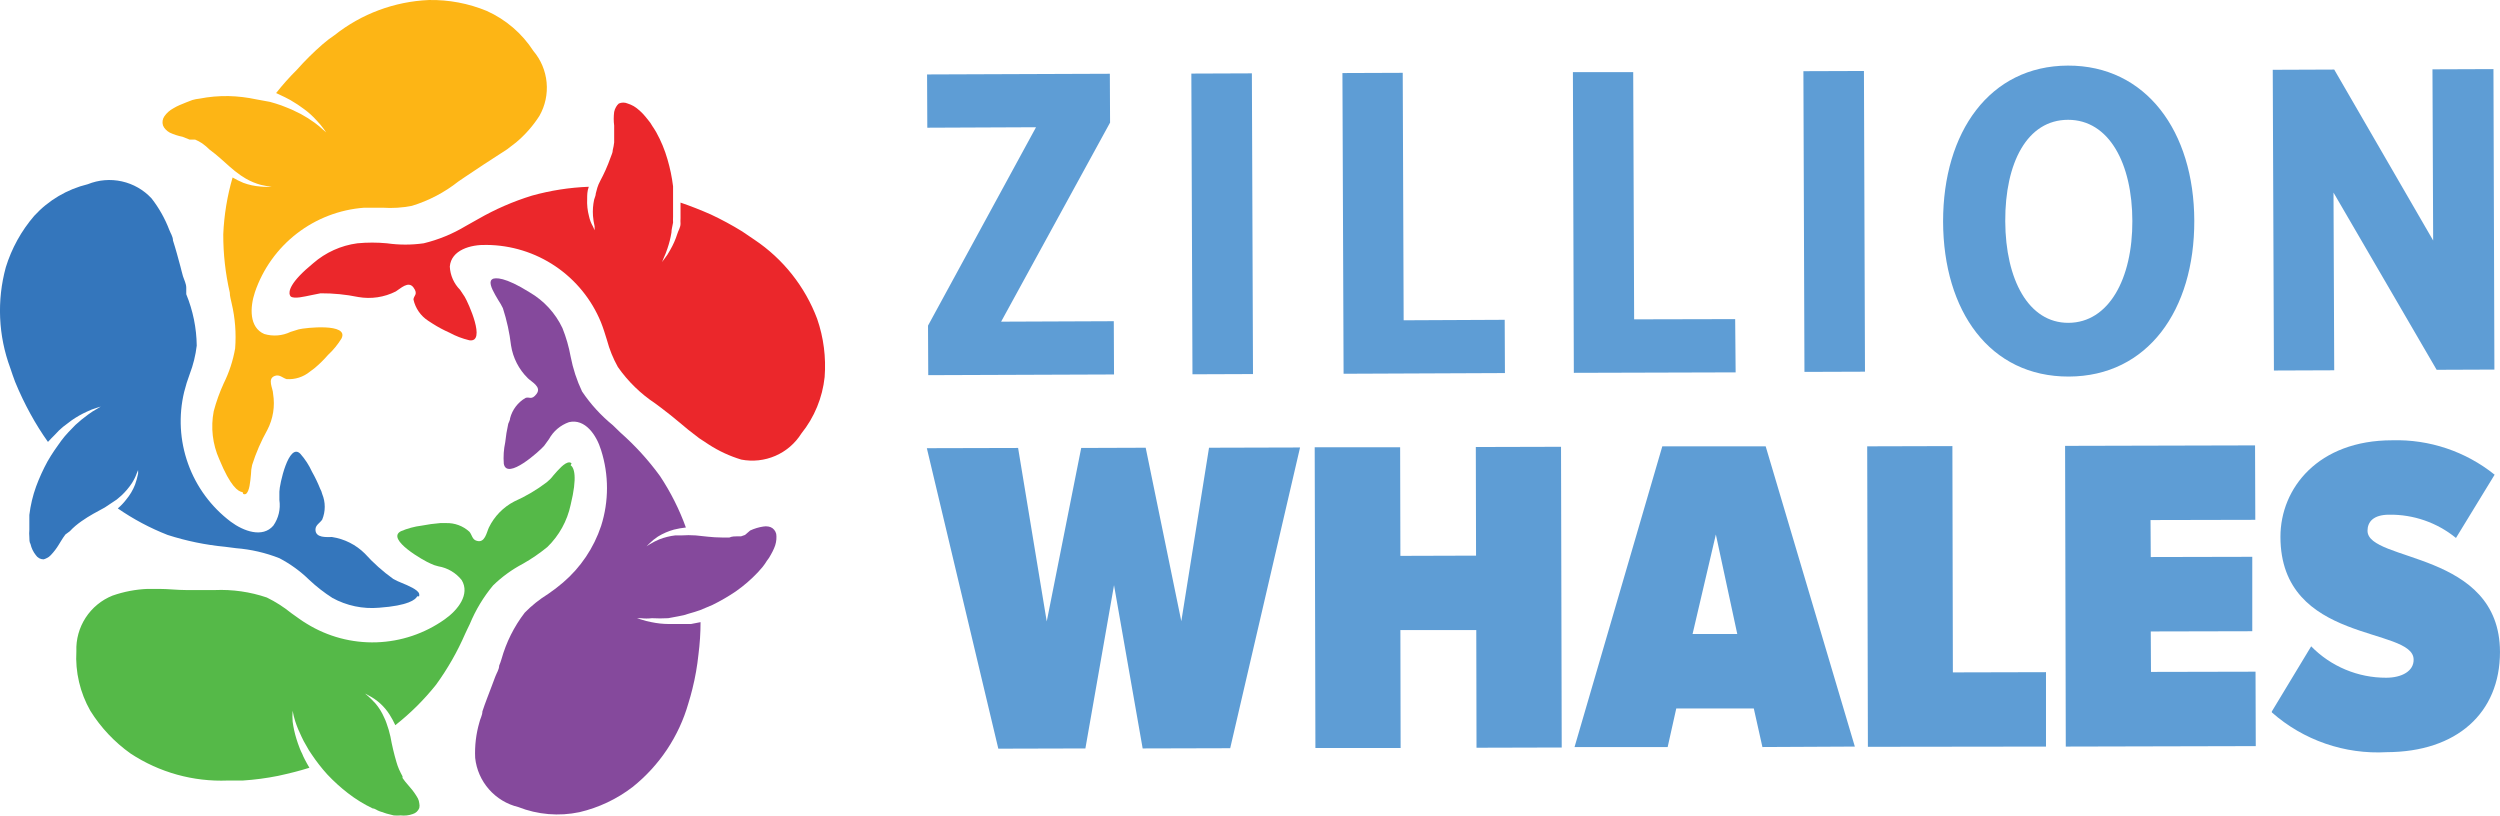 <?xml version="1.0" encoding="UTF-8"?> <svg xmlns="http://www.w3.org/2000/svg" width="141" height="46" viewBox="0 0 141 46" fill="none"> <path d="M52.353 21.159L52.34 18.365L58.432 7.176L52.3 7.203L52.287 4.199L62.595 4.16L62.608 6.914L56.463 18.142L62.818 18.116L62.831 21.12L52.353 21.159Z" fill="#5E9DD5"></path> <path d="M70.606 4.137L67.192 4.15L67.255 21.11L70.669 21.097L70.606 4.137Z" fill="#5E9DD5"></path> <path d="M75.778 21.08L75.713 4.12L79.114 4.107L79.166 18.064L84.865 18.037L84.878 21.041L75.778 21.08Z" fill="#5E9DD5"></path> <path d="M88.764 21.028L88.712 4.068H92.113L92.165 18.011L97.864 17.998L97.89 21.002L88.764 21.028Z" fill="#5E9DD5"></path> <path d="M105.126 4.003L101.712 4.015L101.771 20.975L105.185 20.963L105.126 4.003Z" fill="#5E9DD5"></path> <path d="M109.59 12.489C109.59 7.452 112.216 3.714 116.628 3.7C121.04 3.687 123.745 7.413 123.758 12.449C123.771 17.486 121.132 21.225 116.68 21.238C112.229 21.251 109.603 17.552 109.59 12.489ZM120.265 12.489C120.265 9.223 118.952 6.757 116.641 6.757C114.33 6.757 113.083 9.183 113.096 12.476C113.109 15.768 114.409 18.221 116.667 18.208C118.926 18.195 120.278 15.742 120.265 12.449" fill="#5E9DD5"></path> <path d="M137.427 20.857L131.61 10.862L131.65 20.884L128.249 20.897L128.183 3.937L131.65 3.923L137.23 13.564L137.191 3.91L140.631 3.897L140.684 20.844L137.427 20.857Z" fill="#5E9DD5"></path> <path d="M64.446 42.212L62.831 33.004L61.216 42.212L56.305 42.225L52.274 25.278L57.421 25.265L59.036 35.05L60.98 25.265L64.617 25.252L66.626 35.037L68.189 25.252L73.323 25.238L69.383 42.199L64.446 42.212Z" fill="#5E9DD5"></path> <path d="M83.275 42.172L83.262 35.535H78.982L78.995 42.186H74.189L74.149 25.225H78.968L78.982 31.351L83.249 31.338L83.236 25.212L88.042 25.199L88.081 42.159L83.275 42.172Z" fill="#5E9DD5"></path> <path d="M99.4 42.133L98.914 39.956H94.542L94.056 42.133H88.804L93.754 25.173H99.584L104.613 42.107L99.4 42.133ZM96.774 30.144L95.461 35.758H97.982L96.774 30.144Z" fill="#5E9DD5"></path> <path d="M105.349 42.12L105.31 25.173L110.115 25.16L110.142 37.923L115.394 37.91V42.107L105.349 42.12Z" fill="#5E9DD5"></path> <path d="M116.51 42.107L116.471 25.147L127.185 25.12L127.199 29.318L121.29 29.331L121.303 31.417L127.028 31.404V35.601L121.303 35.614L121.316 37.896L127.212 37.883L127.225 42.081L116.51 42.107Z" fill="#5E9DD5"></path> <path d="M128.131 40.126L130.35 36.453C130.901 37.016 131.558 37.462 132.285 37.766C133.011 38.07 133.791 38.226 134.578 38.224C135.471 38.224 136.141 37.844 136.128 37.201C136.128 35.325 128.617 36.336 128.617 30.275C128.617 27.534 130.744 24.832 134.92 24.832C137.015 24.772 139.064 25.46 140.697 26.773L138.517 30.341C137.455 29.474 136.12 29.01 134.749 29.029C133.856 29.029 133.528 29.436 133.528 29.934C133.528 31.718 140.986 31.049 140.999 36.768C140.999 40.218 138.557 42.409 134.617 42.422C132.244 42.557 129.913 41.751 128.131 40.179" fill="#5E9DD5"></path> <path d="M32.236 26.144C32.222 26.122 32.202 26.104 32.179 26.093C32.156 26.081 32.13 26.076 32.105 26.078C31.842 26.078 31.487 26.498 31.212 26.812C31.106 26.955 30.982 27.082 30.844 27.193C30.276 27.626 29.659 27.991 29.006 28.282C28.383 28.604 27.881 29.12 27.574 29.751C27.443 30.026 27.351 30.656 26.878 30.498C26.629 30.433 26.616 30.144 26.471 29.987C26.113 29.661 25.642 29.487 25.158 29.502H24.83C24.477 29.53 24.127 29.578 23.78 29.646C23.377 29.696 22.984 29.802 22.611 29.961C21.744 30.407 23.924 31.64 24.279 31.784C24.421 31.854 24.57 31.907 24.725 31.941C25.243 32.028 25.711 32.304 26.038 32.715C26.524 33.515 25.828 34.407 25.08 34.932C23.952 35.732 22.613 36.182 21.23 36.227C19.848 36.271 18.483 35.907 17.306 35.181C16.991 34.998 16.715 34.775 16.426 34.578C16.002 34.234 15.539 33.939 15.048 33.699C14.106 33.379 13.113 33.237 12.119 33.279H11.069H10.504C9.992 33.279 9.48 33.214 8.968 33.214H8.325C7.648 33.241 6.98 33.37 6.342 33.594C5.721 33.844 5.193 34.279 4.829 34.84C4.465 35.401 4.282 36.061 4.307 36.729C4.24 37.901 4.514 39.067 5.094 40.087C5.684 41.034 6.456 41.854 7.366 42.5C8.987 43.567 10.902 44.099 12.842 44.022C13.117 44.022 13.406 44.022 13.695 44.022C14.361 43.979 15.024 43.891 15.678 43.76C16.282 43.629 16.873 43.484 17.451 43.301C17.359 43.143 17.267 42.986 17.188 42.828C17.134 42.726 17.086 42.621 17.044 42.514C16.994 42.42 16.951 42.324 16.912 42.225C16.833 42.028 16.768 41.831 16.715 41.661C16.619 41.348 16.548 41.028 16.505 40.703C16.488 40.494 16.488 40.283 16.505 40.074V39.877C16.501 39.947 16.501 40.017 16.505 40.087C16.54 40.287 16.588 40.484 16.65 40.677C16.747 40.974 16.866 41.263 17.004 41.543C17.081 41.714 17.169 41.881 17.267 42.041L17.424 42.317L17.608 42.592L17.792 42.855L17.989 43.117C18.133 43.301 18.291 43.497 18.462 43.681C18.819 44.061 19.205 44.411 19.617 44.73C20.053 45.069 20.524 45.359 21.022 45.596C21.153 45.596 21.272 45.714 21.403 45.753L21.797 45.885L22.204 45.989C22.335 46.001 22.467 46.001 22.598 45.989C22.828 46.017 23.062 45.99 23.281 45.911C23.364 45.886 23.441 45.843 23.505 45.783C23.568 45.724 23.617 45.651 23.648 45.57C23.668 45.483 23.668 45.394 23.648 45.307C23.639 45.212 23.612 45.118 23.57 45.032C23.444 44.806 23.295 44.595 23.123 44.402L22.847 44.075L22.703 43.878V43.786C22.637 43.681 22.572 43.524 22.506 43.392C22.448 43.26 22.4 43.124 22.361 42.986C22.221 42.512 22.107 42.03 22.02 41.543C21.963 41.285 21.889 41.03 21.797 40.782C21.761 40.674 21.717 40.569 21.666 40.467C21.544 40.182 21.38 39.917 21.18 39.68C21.009 39.497 20.865 39.352 20.759 39.261L20.589 39.116L20.786 39.221C21.268 39.468 21.677 39.84 21.968 40.297C22.09 40.49 22.2 40.692 22.296 40.9C23.148 40.231 23.919 39.465 24.594 38.618C25.244 37.723 25.794 36.76 26.235 35.745C26.327 35.562 26.406 35.365 26.498 35.194C26.823 34.407 27.266 33.672 27.811 33.017C28.309 32.532 28.875 32.121 29.491 31.797C29.977 31.522 30.438 31.206 30.87 30.853C31.534 30.208 31.99 29.382 32.183 28.478C32.577 26.865 32.38 26.38 32.183 26.235" fill="#55B948"></path> <path d="M23.636 33.633C23.655 33.583 23.655 33.527 23.636 33.476C23.557 33.253 23.032 33.03 22.651 32.873C22.488 32.811 22.329 32.736 22.178 32.65C21.594 32.232 21.057 31.753 20.576 31.22C20.074 30.721 19.425 30.395 18.725 30.288C18.423 30.288 17.792 30.354 17.792 29.869C17.792 29.607 18.042 29.502 18.173 29.305C18.363 28.843 18.363 28.324 18.173 27.862C18.148 27.756 18.108 27.655 18.055 27.56C17.923 27.231 17.77 26.911 17.595 26.603C17.428 26.235 17.207 25.895 16.939 25.593C16.282 24.924 15.757 27.35 15.757 27.731C15.757 27.875 15.757 28.032 15.757 28.203C15.832 28.71 15.71 29.226 15.416 29.646C14.812 30.354 13.735 29.961 13.013 29.423C11.909 28.59 11.073 27.455 10.607 26.154C10.14 24.854 10.064 23.447 10.387 22.104C10.472 21.761 10.577 21.424 10.702 21.093C10.899 20.578 11.031 20.041 11.096 19.493C11.084 18.498 10.883 17.515 10.505 16.594V16.227C10.505 16.004 10.387 15.794 10.321 15.584C10.255 15.374 10.229 15.217 10.177 15.034C10.045 14.548 9.914 14.05 9.756 13.564C9.756 13.341 9.612 13.145 9.546 12.961C9.303 12.325 8.967 11.728 8.548 11.19C8.101 10.708 7.517 10.373 6.874 10.23C6.231 10.087 5.561 10.143 4.95 10.39C3.789 10.672 2.737 11.293 1.93 12.174C1.202 13.02 0.657 14.007 0.328 15.073C-0.184 16.946 -0.097 18.932 0.578 20.753C0.657 21.015 0.762 21.277 0.854 21.54C1.108 22.159 1.397 22.763 1.72 23.35C2.017 23.893 2.346 24.419 2.705 24.924C2.836 24.793 2.955 24.648 3.086 24.53L3.322 24.281L3.559 24.071L4.044 23.704C4.314 23.517 4.599 23.354 4.898 23.218C5.083 23.127 5.277 23.053 5.476 22.995L5.686 22.93L5.489 23.048C5.311 23.145 5.139 23.255 4.977 23.376C4.724 23.558 4.483 23.755 4.254 23.966L3.861 24.373L3.65 24.609L3.453 24.858L3.257 25.134L3.073 25.396C2.941 25.588 2.81 25.798 2.679 26.026C2.43 26.482 2.215 26.955 2.035 27.442C1.848 27.959 1.721 28.496 1.655 29.042V29.462C1.655 29.593 1.655 29.738 1.655 29.882C1.642 30.017 1.642 30.153 1.655 30.288C1.655 30.433 1.655 30.577 1.72 30.682C1.772 30.912 1.875 31.127 2.022 31.312C2.07 31.384 2.134 31.443 2.209 31.484C2.285 31.525 2.369 31.547 2.456 31.548C2.515 31.533 2.572 31.511 2.626 31.482C2.717 31.443 2.797 31.385 2.863 31.312C3.038 31.128 3.192 30.926 3.322 30.708C3.401 30.59 3.467 30.459 3.559 30.328L3.69 30.144L3.939 29.961C4.038 29.854 4.143 29.753 4.254 29.659C4.373 29.554 4.491 29.475 4.596 29.397C5.042 29.082 5.476 28.859 5.909 28.623L6.579 28.177L6.841 27.954C7.065 27.747 7.264 27.513 7.432 27.259C7.545 27.086 7.638 26.901 7.708 26.708L7.787 26.511C7.793 26.581 7.793 26.651 7.787 26.721C7.746 26.93 7.688 27.136 7.616 27.337C7.496 27.642 7.327 27.925 7.117 28.177C6.977 28.359 6.819 28.526 6.644 28.675C7.52 29.281 8.463 29.783 9.454 30.171C10.508 30.51 11.595 30.734 12.698 30.839L13.315 30.918C14.152 30.984 14.976 31.174 15.757 31.482C16.374 31.805 16.94 32.216 17.438 32.702C17.843 33.083 18.282 33.426 18.751 33.725C19.552 34.164 20.466 34.356 21.377 34.276C23.032 34.158 23.439 33.817 23.53 33.633" fill="#3476BC"></path> <path d="M13.722 27.862C13.744 27.872 13.769 27.878 13.794 27.878C13.819 27.878 13.844 27.872 13.866 27.862C14.076 27.718 14.116 27.154 14.155 26.747C14.157 26.57 14.179 26.394 14.221 26.222C14.438 25.539 14.724 24.88 15.074 24.255C15.403 23.626 15.518 22.908 15.402 22.209C15.402 21.907 15.048 21.356 15.508 21.198C15.77 21.107 15.941 21.317 16.164 21.382C16.639 21.414 17.109 21.264 17.477 20.962L17.74 20.766C18.013 20.537 18.267 20.287 18.501 20.018C18.797 19.744 19.053 19.431 19.263 19.087C19.696 18.208 17.215 18.483 16.847 18.575L16.387 18.719C15.925 18.942 15.396 18.984 14.904 18.837C14.05 18.47 14.089 17.342 14.378 16.476C14.825 15.167 15.646 14.018 16.741 13.171C17.836 12.325 19.156 11.818 20.537 11.715C20.878 11.715 21.246 11.715 21.587 11.715C22.137 11.752 22.688 11.717 23.229 11.61C24.183 11.319 25.073 10.852 25.855 10.233L26.262 9.957L26.813 9.59L27.286 9.275C27.706 9 28.139 8.724 28.599 8.423L29.111 8.029C29.622 7.6 30.065 7.096 30.424 6.534C30.749 5.962 30.89 5.305 30.829 4.65C30.768 3.996 30.508 3.376 30.083 2.874C29.443 1.885 28.531 1.102 27.457 0.618C26.421 0.19 25.308 -0.02 24.187 0.001C22.25 0.085 20.388 0.778 18.869 1.982C18.635 2.138 18.411 2.309 18.199 2.494C17.683 2.943 17.197 3.425 16.742 3.937C16.326 4.35 15.936 4.788 15.573 5.248L16.072 5.484L16.374 5.642L16.65 5.812C16.834 5.917 16.991 6.048 17.149 6.153C17.413 6.345 17.655 6.565 17.871 6.809C18.014 6.956 18.146 7.114 18.265 7.281L18.396 7.465L18.226 7.321C18.077 7.179 17.919 7.048 17.753 6.927C17.502 6.744 17.238 6.577 16.965 6.429L16.453 6.18L16.164 6.061L15.862 5.943L15.547 5.839L15.232 5.747L14.444 5.602C13.934 5.493 13.416 5.431 12.895 5.419C12.344 5.409 11.794 5.457 11.253 5.563C11.115 5.577 10.979 5.603 10.846 5.642L10.505 5.773L10.124 5.93C10.002 5.983 9.883 6.045 9.769 6.114C9.57 6.222 9.399 6.374 9.27 6.56C9.219 6.634 9.186 6.718 9.172 6.807C9.158 6.895 9.165 6.986 9.192 7.072C9.224 7.155 9.273 7.231 9.336 7.294C9.404 7.368 9.484 7.43 9.572 7.478C9.803 7.586 10.045 7.665 10.295 7.714L10.689 7.872H10.912H11.004C11.141 7.929 11.273 7.999 11.398 8.082C11.548 8.187 11.688 8.306 11.818 8.436C12.264 8.764 12.619 9.105 12.947 9.393C13.147 9.572 13.357 9.739 13.577 9.892L13.866 10.075C14.135 10.229 14.421 10.348 14.72 10.429C14.918 10.478 15.12 10.509 15.324 10.521H15.534H15.324C15.114 10.544 14.903 10.544 14.694 10.521C14.361 10.498 14.034 10.427 13.722 10.311C13.514 10.224 13.312 10.123 13.118 10.01C12.815 11.052 12.639 12.126 12.592 13.21C12.589 14.318 12.713 15.423 12.96 16.503C12.96 16.712 13.026 16.909 13.065 17.106C13.262 17.939 13.328 18.797 13.262 19.651C13.143 20.334 12.927 20.997 12.619 21.618C12.386 22.126 12.197 22.652 12.054 23.192C11.877 24.108 11.987 25.056 12.369 25.907C13 27.442 13.433 27.731 13.682 27.757" fill="#FDB515"></path> <path d="M16.335 16.594C16.343 16.644 16.366 16.689 16.401 16.726C16.611 16.87 17.162 16.726 17.556 16.647L18.081 16.542C18.796 16.538 19.509 16.609 20.208 16.752C20.929 16.878 21.671 16.768 22.323 16.437C22.585 16.28 23.032 15.82 23.32 16.214C23.609 16.608 23.32 16.673 23.32 16.896C23.429 17.387 23.726 17.816 24.148 18.09L24.41 18.26C24.708 18.449 25.02 18.616 25.343 18.759C25.698 18.953 26.078 19.098 26.472 19.192C27.444 19.336 26.406 17.067 26.209 16.739L25.947 16.345C25.599 15.994 25.393 15.527 25.369 15.034C25.448 14.102 26.538 13.787 27.444 13.814C28.828 13.824 30.179 14.243 31.326 15.018C32.473 15.793 33.365 16.889 33.891 18.169C34.022 18.496 34.127 18.837 34.232 19.178C34.373 19.709 34.581 20.221 34.849 20.7C35.418 21.513 36.135 22.212 36.963 22.759L37.279 22.995L37.804 23.402L38.237 23.756C38.618 24.084 39.025 24.412 39.432 24.714L39.97 25.068C40.539 25.438 41.158 25.725 41.809 25.921C42.456 26.045 43.126 25.972 43.73 25.71C44.335 25.448 44.846 25.009 45.196 24.451C45.931 23.537 46.387 22.43 46.51 21.264C46.595 20.154 46.452 19.038 46.089 17.985C45.406 16.167 44.171 14.607 42.557 13.525L41.861 13.053C41.289 12.7 40.697 12.38 40.089 12.095C39.524 11.846 38.959 11.623 38.382 11.426C38.382 11.61 38.382 11.794 38.382 11.964C38.382 12.135 38.382 12.2 38.382 12.305C38.375 12.41 38.375 12.515 38.382 12.62C38.382 12.83 38.25 13.014 38.198 13.197C38.1 13.508 37.968 13.807 37.804 14.089C37.707 14.274 37.592 14.45 37.462 14.614L37.331 14.784C37.368 14.717 37.398 14.647 37.423 14.574C37.509 14.391 37.583 14.203 37.646 14.01C37.745 13.72 37.82 13.421 37.869 13.118C37.869 12.935 37.935 12.738 37.961 12.554C37.955 12.445 37.955 12.336 37.961 12.226C37.961 12.135 37.961 12.03 37.961 11.912V11.256C37.961 11.02 37.961 10.771 37.961 10.508C37.898 9.993 37.792 9.484 37.646 8.987C37.494 8.457 37.283 7.947 37.016 7.465C36.95 7.347 36.871 7.229 36.793 7.111C36.726 6.989 36.647 6.875 36.556 6.77C36.464 6.665 36.386 6.547 36.294 6.455C36.204 6.356 36.108 6.264 36.005 6.18C35.83 6.024 35.624 5.908 35.401 5.839C35.322 5.804 35.237 5.786 35.151 5.786C35.065 5.786 34.98 5.804 34.902 5.839C34.838 5.894 34.784 5.961 34.744 6.035C34.694 6.12 34.658 6.214 34.639 6.311C34.606 6.568 34.606 6.828 34.639 7.085C34.639 7.216 34.639 7.373 34.639 7.517V7.872V8.029C34.623 8.175 34.597 8.32 34.56 8.462C34.56 8.619 34.482 8.737 34.442 8.869C34.258 9.393 34.048 9.839 33.864 10.18C33.681 10.521 33.667 10.692 33.602 10.915C33.602 11.033 33.536 11.151 33.51 11.256C33.445 11.557 33.423 11.866 33.444 12.174C33.459 12.373 33.49 12.57 33.536 12.764C33.536 12.909 33.536 12.987 33.536 12.987L33.444 12.777C33.34 12.598 33.264 12.403 33.221 12.2C33.135 11.88 33.1 11.548 33.116 11.216C33.116 11.007 33.116 10.771 33.208 10.534C32.124 10.574 31.049 10.742 30.004 11.033C28.952 11.357 27.939 11.797 26.984 12.345L26.262 12.751C25.528 13.192 24.731 13.52 23.898 13.722C23.21 13.82 22.512 13.82 21.823 13.722C21.269 13.669 20.71 13.669 20.156 13.722C19.232 13.845 18.364 14.238 17.661 14.85C16.348 15.925 16.269 16.437 16.348 16.647" fill="#EB272B"></path> <path d="M27.785 15.742C27.759 15.751 27.735 15.766 27.717 15.787C27.698 15.807 27.686 15.833 27.68 15.86C27.601 16.096 27.89 16.568 28.1 16.922C28.198 17.069 28.286 17.223 28.363 17.381C28.584 18.064 28.738 18.767 28.822 19.48C28.93 20.182 29.262 20.831 29.768 21.33C29.978 21.54 30.556 21.815 30.267 22.209C29.978 22.602 29.847 22.353 29.637 22.445C29.424 22.568 29.238 22.733 29.089 22.929C28.94 23.125 28.832 23.348 28.77 23.586C28.77 23.691 28.704 23.796 28.665 23.901C28.588 24.247 28.531 24.597 28.494 24.95C28.409 25.346 28.383 25.753 28.415 26.157C28.586 27.114 30.438 25.435 30.687 25.147L30.963 24.766C31.208 24.319 31.61 23.978 32.092 23.809C32.998 23.599 33.641 24.53 33.904 25.396C34.344 26.783 34.344 28.272 33.904 29.659C33.491 30.902 32.747 32.008 31.751 32.859C31.483 33.089 31.202 33.304 30.91 33.502C30.432 33.798 29.991 34.15 29.597 34.552C28.995 35.334 28.55 36.225 28.284 37.175C28.248 37.3 28.204 37.423 28.153 37.542C28.153 37.752 28.008 37.962 27.93 38.172L27.733 38.697C27.562 39.156 27.365 39.641 27.207 40.126C27.207 40.349 27.076 40.546 27.037 40.743C26.848 41.394 26.768 42.072 26.8 42.75C26.871 43.405 27.142 44.022 27.577 44.517C28.012 45.013 28.589 45.362 29.23 45.517C30.328 45.949 31.528 46.05 32.683 45.806C33.77 45.551 34.791 45.068 35.677 44.389C37.195 43.177 38.297 41.522 38.828 39.654C38.907 39.392 38.986 39.129 39.051 38.854C39.211 38.216 39.325 37.567 39.393 36.913C39.471 36.308 39.511 35.699 39.511 35.089L38.972 35.194H38.631H38.316H37.712C37.385 35.192 37.06 35.157 36.74 35.089C36.535 35.053 36.333 35.001 36.136 34.932L35.926 34.866H36.149C36.354 34.891 36.562 34.891 36.767 34.866C37.073 34.883 37.38 34.883 37.686 34.866L38.25 34.761L38.566 34.696L38.867 34.604L39.183 34.512L39.498 34.407L40.181 34.119C40.636 33.896 41.074 33.642 41.494 33.358C41.945 33.043 42.363 32.682 42.741 32.282L43.017 31.968C43.103 31.859 43.182 31.745 43.253 31.627C43.34 31.521 43.414 31.407 43.476 31.285C43.545 31.167 43.607 31.044 43.66 30.918C43.754 30.708 43.799 30.479 43.791 30.249C43.794 30.16 43.775 30.072 43.736 29.992C43.697 29.912 43.64 29.843 43.568 29.79C43.502 29.743 43.425 29.712 43.345 29.698C43.245 29.678 43.143 29.678 43.043 29.698C42.789 29.737 42.541 29.812 42.308 29.921L42.019 30.171L41.796 30.249H41.586C41.454 30.249 41.283 30.249 41.139 30.315H40.706C40.167 30.315 39.669 30.236 39.235 30.197C38.968 30.178 38.701 30.178 38.434 30.197H38.08C37.774 30.233 37.474 30.308 37.187 30.42C37.001 30.498 36.821 30.59 36.648 30.695L36.465 30.813L36.622 30.656C36.77 30.508 36.933 30.376 37.108 30.262C37.39 30.089 37.695 29.956 38.014 29.869C38.234 29.814 38.458 29.775 38.684 29.751C38.315 28.73 37.826 27.757 37.226 26.852C36.574 25.955 35.825 25.133 34.994 24.399L34.561 23.979C33.892 23.434 33.308 22.793 32.827 22.077C32.531 21.451 32.315 20.79 32.184 20.11C32.085 19.562 31.931 19.026 31.724 18.509C31.327 17.664 30.681 16.96 29.873 16.489C28.468 15.611 27.943 15.65 27.759 15.742" fill="#85499C"></path> </svg> 